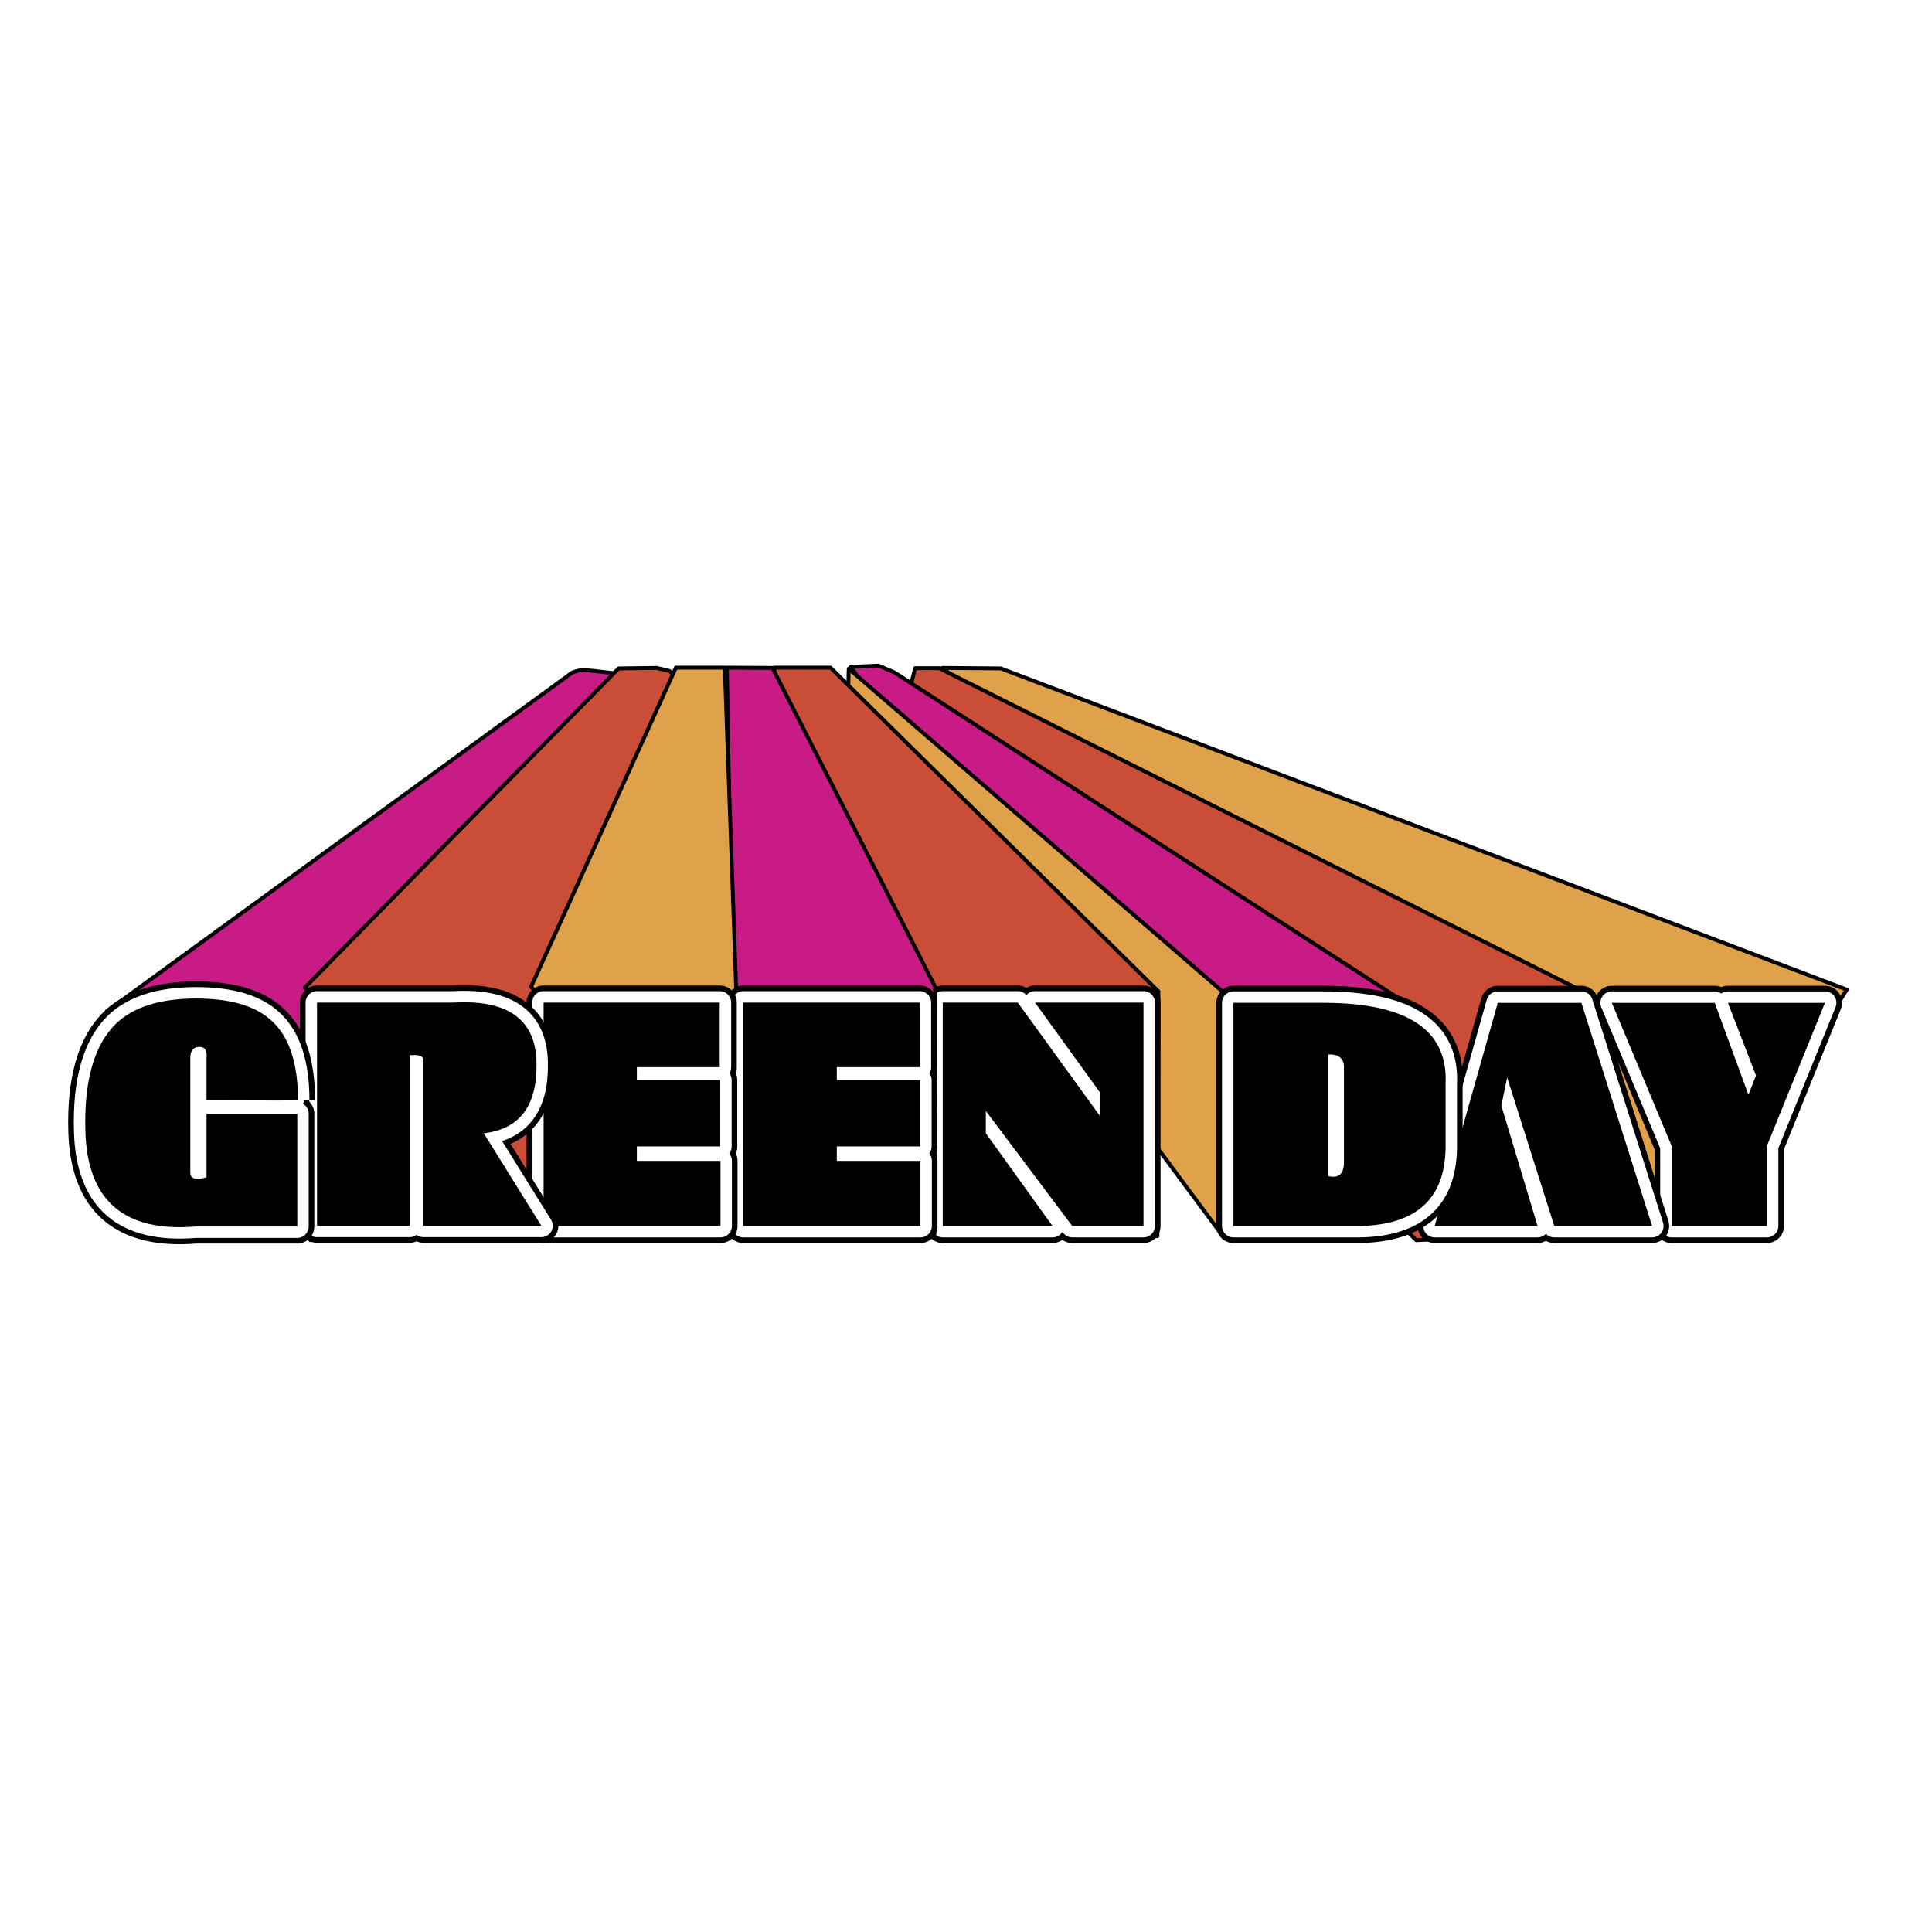 <?xml version="1.0" encoding="UTF-8"?> <svg xmlns="http://www.w3.org/2000/svg" width="2500" height="2500" viewBox="0 0 192.756 192.756"><path fill-rule="evenodd" clip-rule="evenodd" fill="#fff" d="M0 0h192.756v192.756H0V0z"></path><path fill-rule="evenodd" clip-rule="evenodd" fill="#dfa149" d="M99.85 66.69l-5.842-.05 72.596 56.611 9.531-.43-.506-10.26 8.623-13.825L99.85 66.69z"></path><path fill="none" stroke="#000" stroke-width=".386" stroke-linecap="round" stroke-linejoin="round" stroke-miterlimit="2.613" d="M94.008 66.64l72.596 56.611 9.531-.43-.506-10.26 8.623-13.825L99.85 66.69l-5.842-.05z"></path><path fill-rule="evenodd" clip-rule="evenodd" d="M174.441 109.225l-3.363-9.174h-10.266l5.967 14.279v7.986h9.508v-7.986l5.791-14.279h-9.685l2.806 7.253-.758 1.921z"></path><path fill="none" stroke="#000" stroke-width="3.403" stroke-linecap="round" stroke-linejoin="round" stroke-miterlimit="2.613" d="M174.441 109.225l.758-1.921-2.806-7.253h9.685l-5.791 14.279v7.986h-9.508v-7.986l-5.967-14.279h10.266l3.363 9.174z"></path><path fill-rule="evenodd" clip-rule="evenodd" fill="#fff" d="M174.441 109.225l-3.363-9.174h-10.266l5.967 14.279v7.986h9.508v-7.986l5.791-14.279h-9.685l2.806 7.253-.758 1.921z"></path><path fill="none" stroke="#fff" stroke-width="2.281" stroke-linecap="round" stroke-linejoin="round" stroke-miterlimit="2.613" d="M174.441 109.225l.758-1.921-2.806-7.253h9.685l-5.791 14.279v7.986h-9.508v-7.986l-5.967-14.279h10.266l3.363 9.174z"></path><path fill-rule="evenodd" clip-rule="evenodd" d="M174.441 109.225l-3.363-9.174h-10.266l5.967 14.279v7.986h9.508v-7.986l5.791-14.279h-9.685l2.806 7.253-.758 1.921z"></path><path fill-rule="evenodd" clip-rule="evenodd" fill="#c94d37" d="M93.705 66.665h-2.402l-1.441 5.737 51.431 51.329 24.172-.91-6.776-23.529-64.984-32.627z"></path><path fill="none" stroke="#000" stroke-width=".386" stroke-linecap="round" stroke-linejoin="round" stroke-miterlimit="2.613" d="M91.303 66.665l-1.441 5.737 51.431 51.329 24.172-.91-6.776-23.529-64.984-32.627h-2.402z"></path><path fill-rule="evenodd" clip-rule="evenodd" d="M149.789 110.312l.58-2.806 4.703 14.81h9.76l-7.055-22.265h-8.343l-6.295 22.265h10.265l-3.615-12.004z"></path><path fill="none" stroke="#000" stroke-width="3.403" stroke-linecap="round" stroke-linejoin="round" stroke-miterlimit="2.613" d="M150.369 107.506l4.703 14.81h9.76l-7.055-22.265h-8.343l-6.295 22.265h10.265l-3.615-12.004.58-2.806z"></path><path fill-rule="evenodd" clip-rule="evenodd" fill="#fff" d="M149.789 110.312l.58-2.806 4.703 14.81h9.76l-7.055-22.265h-8.343l-6.295 22.265h10.265l-3.615-12.004z"></path><path fill="none" stroke="#fff" stroke-width="2.281" stroke-linecap="round" stroke-linejoin="round" stroke-miterlimit="2.613" d="M150.369 107.506l4.703 14.81h9.76l-7.055-22.265h-8.343l-6.295 22.265h10.265l-3.615-12.004.58-2.806z"></path><path fill-rule="evenodd" clip-rule="evenodd" d="M149.789 110.312l.58-2.806 4.703 14.81h9.76l-7.055-22.265h-8.343l-6.295 22.265h10.265l-3.615-12.004z"></path><path fill-rule="evenodd" clip-rule="evenodd" fill="#c81b85" d="M89.204 67.069l-1.568-.657-2.756.127 39.218 54.741 18.054-2.25-.127-17.817-52.821-34.144z"></path><path fill="none" stroke="#000" stroke-width=".386" stroke-linecap="round" stroke-linejoin="round" stroke-miterlimit="2.613" d="M87.636 66.412l-2.756.127 39.218 54.741 18.054-2.25-.127-17.817-52.821-34.144-1.568-.657z"></path><path fill-rule="evenodd" clip-rule="evenodd" fill="#dfa149" d="M84.678 66.716l-.152 6.065 37.574 50.672V99.04L84.678 66.716z"></path><path fill="none" stroke="#000" stroke-width=".386" stroke-linecap="round" stroke-linejoin="round" stroke-miterlimit="2.613" d="M84.526 72.781l37.574 50.672V99.04L84.678 66.716l-.152 6.065z"></path><path d="M135.729 122.316c5.564-.127 8.422-2.704 8.496-7.759v-6.369c.279-5.434-3.793-8.138-12.213-8.138h-8.951v22.266h12.668zm-1.643-15.998v9.654c0 1.162-.531 1.617-1.568 1.364v-12.131c.961-.05 1.492.33 1.568 1.113z" fill-rule="evenodd" clip-rule="evenodd"></path><path d="M134.086 106.318c-.076-.783-.607-1.163-1.568-1.112v12.131c1.037.253 1.568-.202 1.568-1.364v-9.655zm1.643 15.998h-12.668V100.05h8.951c8.42 0 12.492 2.704 12.213 8.138v6.369c-.075 5.055-2.932 7.632-8.496 7.759z" fill="none" stroke="#000" stroke-width="3.403" stroke-linecap="round" stroke-linejoin="round" stroke-miterlimit="2.613"></path><path d="M135.729 122.316c5.564-.127 8.422-2.704 8.496-7.759v-6.369c.279-5.434-3.793-8.138-12.213-8.138h-8.951v22.266h12.668zm-1.643-15.998v9.654c0 1.162-.531 1.617-1.568 1.364v-12.131c.961-.05 1.492.33 1.568 1.113z" fill-rule="evenodd" clip-rule="evenodd" fill="#fff"></path><path d="M134.086 106.318c-.076-.783-.607-1.163-1.568-1.112v12.131c1.037.253 1.568-.202 1.568-1.364v-9.655zm1.643 15.998h-12.668V100.05h8.951c8.42 0 12.492 2.704 12.213 8.138v6.369c-.075 5.054-2.932 7.632-8.496 7.759z" fill="none" stroke="#fff" stroke-width="2.281" stroke-linecap="round" stroke-linejoin="round" stroke-miterlimit="2.613"></path><path d="M135.729 122.316c5.564-.127 8.422-2.704 8.496-7.759v-6.369c.279-5.434-3.793-8.138-12.213-8.138h-8.951v22.266h12.668zm-1.643-15.998v9.654c0 1.162-.531 1.617-1.568 1.364v-12.131c.961-.05 1.492.33 1.568 1.113z" fill-rule="evenodd" clip-rule="evenodd"></path><path fill-rule="evenodd" clip-rule="evenodd" fill="#c94d37" d="M77.244 66.614l.228 5.914 15.752 50.925 22.253-.126.099-24.414-32.719-32.299h-5.613z"></path><path fill="none" stroke="#000" stroke-width=".386" stroke-linecap="round" stroke-linejoin="round" stroke-miterlimit="2.613" d="M77.472 72.528l15.752 50.925 22.253-.126.099-24.414-32.719-32.299h-5.613l.228 5.914z"></path><path fill-rule="evenodd" clip-rule="evenodd" d="M101.543 100.025h-7.484v22.291h10.949l-6.651-9.25v-2.224l8.623 11.474h7.106v-22.291h-10.822l6.523 9.023v2.35l-8.244-11.373z"></path><path fill="none" stroke="#000" stroke-width="3.403" stroke-linecap="round" stroke-linejoin="round" stroke-miterlimit="2.613" d="M94.059 100.025v22.291h10.949l-6.651-9.25v-2.224l8.623 11.474h7.106v-22.291h-10.822l6.523 9.023v2.35l-8.244-11.373h-7.484z"></path><path fill-rule="evenodd" clip-rule="evenodd" fill="#fff" d="M101.543 100.025h-7.484v22.291h10.949l-6.651-9.25v-2.224l8.623 11.474h7.106v-22.291h-10.822l6.523 9.023v2.35l-8.244-11.373z"></path><path fill="none" stroke="#fff" stroke-width="2.281" stroke-linecap="round" stroke-linejoin="round" stroke-miterlimit="2.613" d="M94.059 100.025v22.291h10.949l-6.651-9.25v-2.224l8.623 11.474h7.106v-22.291h-10.822l6.523 9.023v2.35l-8.244-11.373h-7.484z"></path><path fill-rule="evenodd" clip-rule="evenodd" d="M101.543 100.025h-7.484v22.291h10.949l-6.651-9.25v-2.224l8.623 11.474h7.106v-22.291h-10.822l6.523 9.023v2.35l-8.244-11.373z"></path><path fill-rule="evenodd" clip-rule="evenodd" fill="#c81b85" d="M77.067 66.64l-4.551-.026.581 32.047 20.127 24.792.076-24.995L77.067 66.64z"></path><path fill="none" stroke="#000" stroke-width=".386" stroke-linecap="round" stroke-linejoin="round" stroke-miterlimit="2.613" d="M72.516 66.614l.581 32.047 20.127 24.792.076-24.995L77.067 66.64l-4.551-.026z"></path><path d="M61.289 67.17l-2.933-.329c-.43 0-.86.101-1.29.278l-46.399 33.765 20.305 22.847L61.794 72.68l-.177-4.979-.328-.531z" fill-rule="evenodd" clip-rule="evenodd" fill="#c81b85"></path><path d="M58.356 66.842c-.43 0-.86.101-1.29.278l-46.399 33.765 20.305 22.847L61.794 72.68l-.177-4.979-.329-.531-2.932-.328z" fill="none" stroke="#000" stroke-width=".386" stroke-linecap="round" stroke-linejoin="round" stroke-miterlimit="2.613"></path><path fill-rule="evenodd" clip-rule="evenodd" fill="#c94d37" d="M67.812 72.655l-.151-4.827-.86-.885-1.289-.303-3.793.05-31.303 31.844 26.043 24.869 11.353-50.748z"></path><path fill="none" stroke="#000" stroke-width=".386" stroke-linecap="round" stroke-linejoin="round" stroke-miterlimit="2.613" d="M67.661 67.828l-.86-.885-1.289-.303-3.793.05-31.303 31.844 26.043 24.869 11.353-50.748-.151-4.827z"></path><path fill-rule="evenodd" clip-rule="evenodd" fill="#dfa149" d="M72.313 66.614h-4.88L52.996 98.433l19.874 24.97.581-24.742-1.138-32.047z"></path><path fill="none" stroke="#000" stroke-width=".386" stroke-linecap="round" stroke-linejoin="round" stroke-miterlimit="2.613" d="M67.433 66.614L52.996 98.433l19.874 24.97.581-24.742-1.138-32.047h-4.88z"></path><path fill-rule="evenodd" clip-rule="evenodd" d="M91.758 106.47v-6.445H74.16v22.291h17.673v-6.495H83.49v-1.441h8.319v-6.621H83.49v-1.289h8.268z"></path><path fill="none" stroke="#000" stroke-width="3.403" stroke-linecap="round" stroke-linejoin="round" stroke-miterlimit="2.613" d="M91.758 100.025H74.16v22.291h17.673v-6.495H83.49v-1.441h8.319v-6.621H83.49v-1.289h8.268v-6.445z"></path><path fill-rule="evenodd" clip-rule="evenodd" fill="#fff" d="M91.758 106.47v-6.445H74.16v22.291h17.673v-6.495H83.49v-1.441h8.319v-6.621H83.49v-1.289h8.268z"></path><path fill="none" stroke="#fff" stroke-width="2.281" stroke-linecap="round" stroke-linejoin="round" stroke-miterlimit="2.613" d="M91.758 100.025H74.16v22.291h17.673v-6.495H83.49v-1.441h8.319v-6.621H83.49v-1.289h8.268v-6.445z"></path><path fill-rule="evenodd" clip-rule="evenodd" d="M91.758 106.47v-6.445H74.16v22.291h17.673v-6.495H83.49v-1.441h8.319v-6.621H83.49v-1.289h8.268zM71.808 106.47v-6.445H54.234v22.291h17.65v-6.495H63.54v-1.441h8.318v-6.621H63.54v-1.289h8.268z"></path><path fill="none" stroke="#000" stroke-width="3.403" stroke-linecap="round" stroke-linejoin="round" stroke-miterlimit="2.613" d="M71.808 100.025H54.234v22.291h17.65v-6.495H63.54v-1.441h8.318v-6.621H63.54v-1.289h8.268v-6.445z"></path><path fill-rule="evenodd" clip-rule="evenodd" fill="#fff" d="M71.808 106.47v-6.445H54.234v22.291h17.65v-6.495H63.54v-1.441h8.318v-6.621H63.54v-1.289h8.268z"></path><path fill="none" stroke="#fff" stroke-width="2.281" stroke-linecap="round" stroke-linejoin="round" stroke-miterlimit="2.613" d="M71.808 100.025H54.234v22.291h17.65v-6.495H63.54v-1.441h8.318v-6.621H63.54v-1.289h8.268v-6.445z"></path><path fill-rule="evenodd" clip-rule="evenodd" d="M71.808 106.47v-6.445H54.234v22.291h17.65v-6.495H63.54v-1.441h8.318v-6.621H63.54v-1.289h8.268zM53.527 106.192c0-4.398-2.756-6.471-8.218-6.167h-13.68v22.266h9.254v-17.009c.986-.102 1.441.102 1.366.657v16.352h11.757l-5.74-9.225c3.541-.404 5.311-2.704 5.261-6.874z"></path><path d="M45.309 100.025h-13.68v22.266h9.254v-17.009c.986-.102 1.441.102 1.366.657v16.352h11.757l-5.74-9.225c3.54-.404 5.31-2.704 5.26-6.874.001-4.398-2.755-6.47-8.217-6.167z" fill="none" stroke="#000" stroke-width="3.403" stroke-linecap="round" stroke-linejoin="round" stroke-miterlimit="2.613"></path><path d="M53.527 106.192c0-4.398-2.756-6.471-8.218-6.167h-13.68v22.266h9.254v-17.009c.986-.102 1.441.102 1.366.657v16.352h11.757l-5.74-9.225c3.541-.404 5.311-2.704 5.261-6.874z" fill-rule="evenodd" clip-rule="evenodd" fill="#fff"></path><path d="M45.309 100.025h-13.68v22.266h9.254v-17.009c.986-.102 1.441.102 1.366.657v16.352h11.757l-5.74-9.225c3.54-.404 5.31-2.704 5.26-6.874.001-4.398-2.755-6.47-8.217-6.167z" fill="none" stroke="#fff" stroke-width="2.281" stroke-linecap="round" stroke-linejoin="round" stroke-miterlimit="2.613"></path><path d="M53.527 106.192c0-4.398-2.756-6.471-8.218-6.167h-13.68v22.266h9.254v-17.009c.986-.102 1.441.102 1.366.657v16.352h11.757l-5.74-9.225c3.541-.404 5.311-2.704 5.261-6.874zM19.897 104.448c.556 0 .784.354.708 1.111v4.221c6.068.025 9.128.025 9.128 0 0-3.715-.885-6.368-2.655-7.961-1.593-1.466-4.096-2.198-7.51-2.198-3.565 0-6.245.834-7.99 2.502-2.175 2.123-3.211 5.687-3.06 10.767.203 6.898 3.869 10.059 10.975 9.477h10.165V111.12h-9.052v6.344c-1.087.303-1.618.151-1.618-.455V105.56c-.001-.758.302-1.112.909-1.112z" fill-rule="evenodd" clip-rule="evenodd"></path><path d="M20.605 105.561v4.22c6.068.025 9.128.025 9.128 0 0-3.715-.885-6.368-2.655-7.961-1.593-1.466-4.097-2.198-7.51-2.198-3.565 0-6.245.834-7.99 2.502-2.175 2.123-3.211 5.687-3.06 10.767.203 6.899 3.869 10.059 10.975 9.477h10.165V111.12h-9.052v6.344c-1.087.303-1.618.151-1.618-.455v-11.448c0-.759.303-1.112.91-1.112.555-.001.783.353.707 1.112z" fill="none" stroke="#000" stroke-width="3.403" stroke-linecap="round" stroke-linejoin="round" stroke-miterlimit="2.613"></path><path d="M19.897 104.448c.556 0 .784.354.708 1.111v4.221c6.068.025 9.128.025 9.128 0 0-3.715-.885-6.368-2.655-7.961-1.593-1.466-4.096-2.198-7.51-2.198-3.565 0-6.245.834-7.99 2.502-2.175 2.123-3.211 5.687-3.06 10.767.203 6.898 3.869 10.059 10.975 9.477h10.165V111.12h-9.052v6.344c-1.087.303-1.618.151-1.618-.455V105.56c-.001-.758.302-1.112.909-1.112z" fill-rule="evenodd" clip-rule="evenodd" fill="#fff"></path><path d="M20.605 105.56v4.221c6.068.025 9.128.025 9.128 0 0-3.715-.885-6.368-2.655-7.961-1.593-1.466-4.097-2.198-7.51-2.198-3.565 0-6.245.834-7.99 2.502-2.175 2.123-3.211 5.687-3.06 10.767.202 6.898 3.869 10.059 10.974 9.477h10.165V111.12h-9.052v6.344c-1.087.303-1.618.151-1.618-.455V105.56c0-.758.303-1.111.91-1.111.556-.001.784.353.708 1.111z" fill="none" stroke="#fff" stroke-width="2.281" stroke-linecap="round" stroke-linejoin="round" stroke-miterlimit="2.613"></path><path d="M19.897 104.448c.556 0 .784.354.708 1.111v4.221c6.068.025 9.128.025 9.128 0 0-3.715-.885-6.368-2.655-7.961-1.593-1.466-4.096-2.198-7.51-2.198-3.565 0-6.245.834-7.99 2.502-2.175 2.123-3.211 5.687-3.06 10.767.203 6.898 3.869 10.059 10.975 9.477h10.165V111.12h-9.052v6.344c-1.087.303-1.618.151-1.618-.455V105.56c-.001-.758.302-1.112.909-1.112z" fill-rule="evenodd" clip-rule="evenodd"></path></svg> 